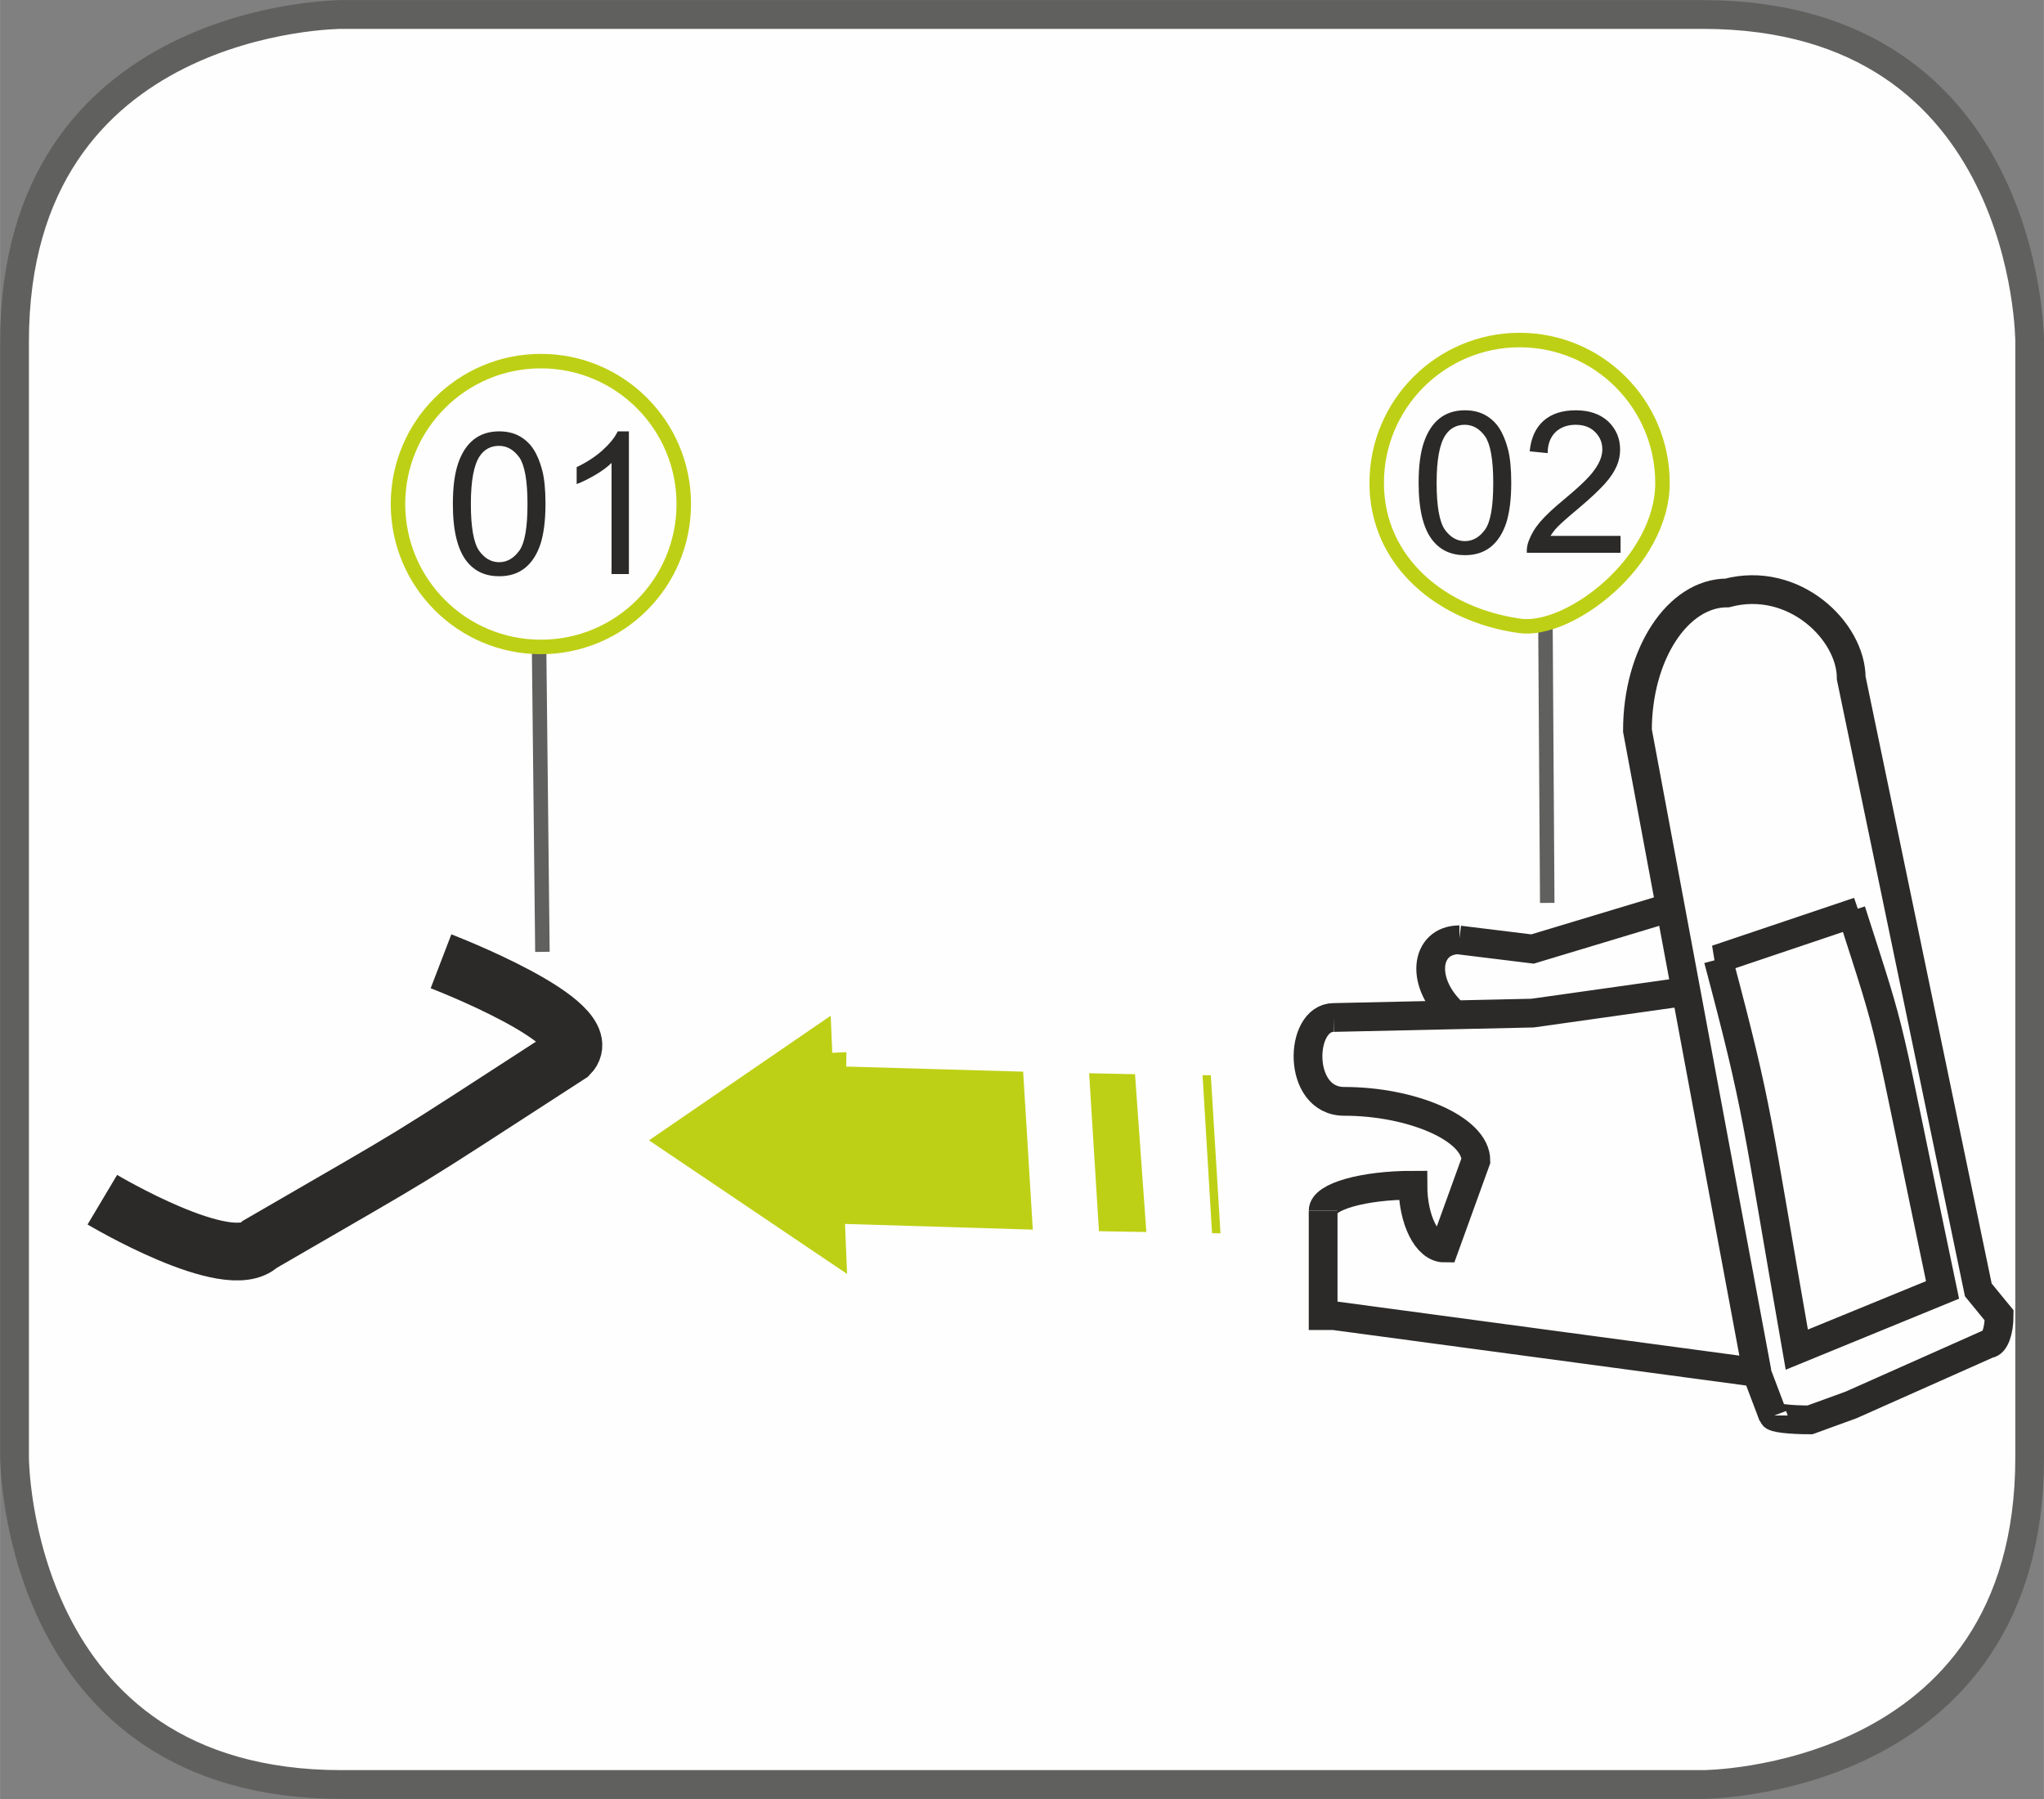 <?xml version="1.0" encoding="UTF-8"?>
<!DOCTYPE svg PUBLIC "-//W3C//DTD SVG 1.1//EN" "http://www.w3.org/Graphics/SVG/1.1/DTD/svg11.dtd">
<!-- Creator: CorelDRAW 2017 -->
<svg xmlns="http://www.w3.org/2000/svg" xml:space="preserve" width="25mm" height="22mm" version="1.1" style="shape-rendering:geometricPrecision; text-rendering:geometricPrecision; image-rendering:optimizeQuality; fill-rule:evenodd; clip-rule:evenodd"
viewBox="0 0 93.12 81.95"
 xmlns:xlink="http://www.w3.org/1999/xlink">
 <rect x="0" y="0" width="93.12" height="81.95" fill="#808080" stroke="none"/>
 <defs>
  <style type="text/css">
   <![CDATA[
    .str3 {stroke:#2B2A29;stroke-width:2.63;stroke-miterlimit:4}
    .str1 {stroke:#FEFEFE;stroke-width:1.97;stroke-miterlimit:4}
    .str5 {stroke:#FEFEFE;stroke-width:1.31;stroke-miterlimit:4}
    .str0 {stroke:#60605F;stroke-width:1.31;stroke-miterlimit:4}
    .str4 {stroke:#2B2A29;stroke-width:1.31;stroke-miterlimit:4}
    .str2 {stroke:#60605F;stroke-width:0.66;stroke-miterlimit:4}
    .str6 {stroke:#BED015;stroke-width:0.66;stroke-miterlimit:2.613}
    .fil1 {fill:none;fill-rule:nonzero}
    .fil0 {fill:#FEFEFE;fill-rule:nonzero}
    .fil3 {fill:#2B2A29;fill-rule:nonzero}
    .fil2 {fill:#BED015;fill-rule:nonzero}
   ]]>
  </style>
 </defs>
 <g id="Слой_x0020_1">
  <path class="fil0" d="M15.56 0.66c0,0 -14.9,0 -14.9,14.9l0 50.83c0,0 0,14.9 14.9,14.9l62.01 0c0,0 14.9,0 14.9,-14.9l0 -50.83c0,0 0,-14.9 -14.9,-14.9l-62.01 0z"/>
  <path class="fil1 str0" d="M15.56 0.66c0,0 -14.9,0 -14.9,14.9l0 50.83c0,0 0,14.9 14.9,14.9l62.01 0c0,0 14.9,0 14.9,-14.9l0 -50.83c0,0 0,-14.9 -14.9,-14.9l-62.01 0z"/>
  <line class="fil1 str1" x1="24.27" y1="27.43" x2="25.02" y2= "43.4" />
  <line class="fil1 str2" x1="24.53" y1="26.89" x2="24.71" y2= "43.36" />
  <path class="fil1 str3" d="M20.09 43.79c0,0 7.27,2.79 5.85,4.24 -8.33,5.39 -6.03,3.97 -14.1,8.65 -1.44,1.39 -7.18,-2.03 -7.18,-2.03"/>
  <path class="fil1 str4" d="M80.78 64.5l-0.75 -1.98m-19.75 -7.36l0 4.77 0.48 0 19.28 2.59m-3.95 -21.18l-6.27 1.89 -3.34 -0.41m-6.2 12.33c0,-0.64 1.83,-1.16 4.09,-1.16 0,1.58 0.64,2.86 1.43,2.86l1.44 -3.98c0,-1.47 -2.95,-2.7 -6,-2.7 -2.17,0 -2.06,-3.82 -0.48,-3.82m15.87 -1.16l-6.81 0.96 -9.06 0.2m20.03 18.13c0,0.11 0.75,0.2 1.67,0.2l1.87 -0.68 6.27 -2.79c0.27,0 0.48,-0.58 0.48,-1.29l-0.95 -1.16 -5.79 -27.87c0,-2.15 -2.62,-4.68 -5.65,-3.88 -2.26,0 -4.09,2.8 -4.09,6.27l5.45 29.23m4.63 -20.99l-6.47 2.18 0.07 0c1.88,7.07 1.69,7.01 3.58,17.78l6.64 -2.72c-2.79,-13.28 -2.11,-10.89 -4.16,-17.27m-18.05 4.74c-1.63,-1.43 -1.38,-3.42 0.2,-3.42"/>
  <path class="fil2" d="M38.57 47.93l-0.12 -2.87 -10.05 6.89 10.9 7.35 -0.12 -2.87 8.57 0.26 -0.52 -8.51 -8.66 -0.25zm10.35 0.29l0.53 8.51 3.48 0.06 -0.61 -8.5 -3.39 -0.07zm5.17 0.09l0.51 8.51 1.7 0.03 -0.52 -8.51 -1.69 -0.03z"/>
  <path class="fil1 str5" d="M38.57 47.93l-0.12 -2.87 -10.05 6.89 10.9 7.35 -0.12 -2.87 8.57 0.26 -0.52 -8.51 -8.66 -0.25zm10.35 0.29l0.53 8.51 3.48 0.06 -0.61 -8.5 -3.39 -0.07zm5.17 0.09l0.51 8.51 1.7 0.03 -0.52 -8.51 -1.69 -0.03z"/>
  <line class="fil1 str1" x1="70.03" y1="26.05" x2="70.88" y2= "41.21" />
  <line class="fil1 str2" x1="70.39" y1="25.58" x2="70.49" y2= "41.13" />
  <path class="fil0" d="M75.74 22c0,3.6 -4.25,6.83 -6.51,6.51 -3.56,-0.5 -6.51,-2.92 -6.51,-6.51 0,-3.59 2.92,-6.51 6.51,-6.51 3.6,0 6.51,2.92 6.51,6.51z"/>
  <path class="fil1 str6" d="M75.74 22c0,3.6 -4.25,6.83 -6.51,6.51 -3.56,-0.5 -6.51,-2.92 -6.51,-6.51 0,-3.59 2.92,-6.51 6.51,-6.51 3.6,0 6.51,2.92 6.51,6.51z"/>
  <path class="fil3" d="M64.63 22c0,-0.77 0.08,-1.38 0.24,-1.85 0.16,-0.47 0.39,-0.83 0.7,-1.08 0.31,-0.25 0.7,-0.38 1.17,-0.38 0.35,0 0.65,0.07 0.91,0.21 0.26,0.14 0.48,0.34 0.65,0.6 0.17,0.26 0.3,0.58 0.4,0.96 0.1,0.38 0.15,0.89 0.15,1.53 0,0.76 -0.08,1.37 -0.23,1.84 -0.16,0.47 -0.39,0.83 -0.7,1.08 -0.31,0.25 -0.7,0.38 -1.18,0.38 -0.62,0 -1.11,-0.22 -1.47,-0.67 -0.43,-0.54 -0.64,-1.41 -0.64,-2.63zm0.82 0c0,1.06 0.13,1.77 0.37,2.12 0.25,0.35 0.55,0.53 0.92,0.53 0.36,0 0.67,-0.18 0.92,-0.53 0.25,-0.35 0.37,-1.06 0.37,-2.12 0,-1.07 -0.13,-1.77 -0.37,-2.12 -0.25,-0.35 -0.56,-0.53 -0.93,-0.53 -0.36,0 -0.66,0.15 -0.87,0.46 -0.27,0.39 -0.41,1.12 -0.41,2.18zm8.38 2.42l0 0.76 -4.27 0c-0.01,-0.19 0.02,-0.37 0.09,-0.55 0.11,-0.29 0.28,-0.58 0.52,-0.86 0.24,-0.28 0.59,-0.61 1.04,-0.98 0.7,-0.58 1.18,-1.03 1.42,-1.37 0.25,-0.34 0.37,-0.65 0.37,-0.95 0,-0.31 -0.11,-0.58 -0.34,-0.8 -0.22,-0.22 -0.52,-0.32 -0.88,-0.32 -0.38,0 -0.69,0.12 -0.92,0.34 -0.23,0.23 -0.35,0.55 -0.35,0.95l-0.82 -0.08c0.06,-0.61 0.27,-1.07 0.63,-1.39 0.36,-0.32 0.85,-0.48 1.47,-0.48 0.62,0 1.11,0.17 1.48,0.51 0.36,0.35 0.54,0.77 0.54,1.28 0,0.26 -0.05,0.51 -0.16,0.76 -0.11,0.25 -0.28,0.51 -0.53,0.79 -0.25,0.28 -0.65,0.66 -1.22,1.14 -0.48,0.4 -0.78,0.67 -0.92,0.81 -0.14,0.14 -0.25,0.29 -0.34,0.43l3.17 0z"/>
  <path class="fil0" d="M31.15 22.96c0,3.6 -2.91,6.51 -6.51,6.51 -3.6,0 -6.51,-2.92 -6.51,-6.51 0,-3.6 2.92,-6.51 6.51,-6.51 3.6,0 6.51,2.92 6.51,6.51z"/>
  <path class="fil1 str6" d="M31.15 22.96c0,3.6 -2.91,6.51 -6.51,6.51 -3.6,0 -6.51,-2.92 -6.51,-6.51 0,-3.6 2.92,-6.51 6.51,-6.51 3.6,0 6.51,2.92 6.51,6.51z"/>
  <path class="fil3" d="M20.63 22.96c0,-0.77 0.08,-1.38 0.24,-1.85 0.16,-0.47 0.39,-0.83 0.7,-1.08 0.31,-0.25 0.7,-0.38 1.17,-0.38 0.35,0 0.65,0.07 0.91,0.21 0.26,0.14 0.48,0.34 0.65,0.6 0.17,0.26 0.3,0.58 0.4,0.96 0.1,0.38 0.15,0.89 0.15,1.53 0,0.76 -0.08,1.37 -0.23,1.84 -0.16,0.47 -0.39,0.83 -0.7,1.08 -0.31,0.25 -0.7,0.38 -1.18,0.38 -0.62,0 -1.11,-0.22 -1.47,-0.67 -0.43,-0.54 -0.64,-1.41 -0.64,-2.63zm0.82 0c0,1.06 0.13,1.77 0.37,2.12 0.25,0.35 0.55,0.53 0.92,0.53 0.36,0 0.67,-0.18 0.92,-0.53 0.25,-0.35 0.37,-1.06 0.37,-2.12 0,-1.07 -0.13,-1.77 -0.37,-2.12 -0.25,-0.35 -0.56,-0.53 -0.93,-0.53 -0.36,0 -0.66,0.15 -0.87,0.46 -0.27,0.39 -0.41,1.12 -0.41,2.18zm7.2 3.19l-0.79 0 0 -5.06c-0.19,0.18 -0.44,0.37 -0.75,0.55 -0.31,0.18 -0.59,0.32 -0.84,0.41l0 -0.77c0.44,-0.21 0.83,-0.46 1.17,-0.76 0.33,-0.3 0.57,-0.59 0.7,-0.87l0.51 0 0 6.49z"/>
 </g>
</svg>

